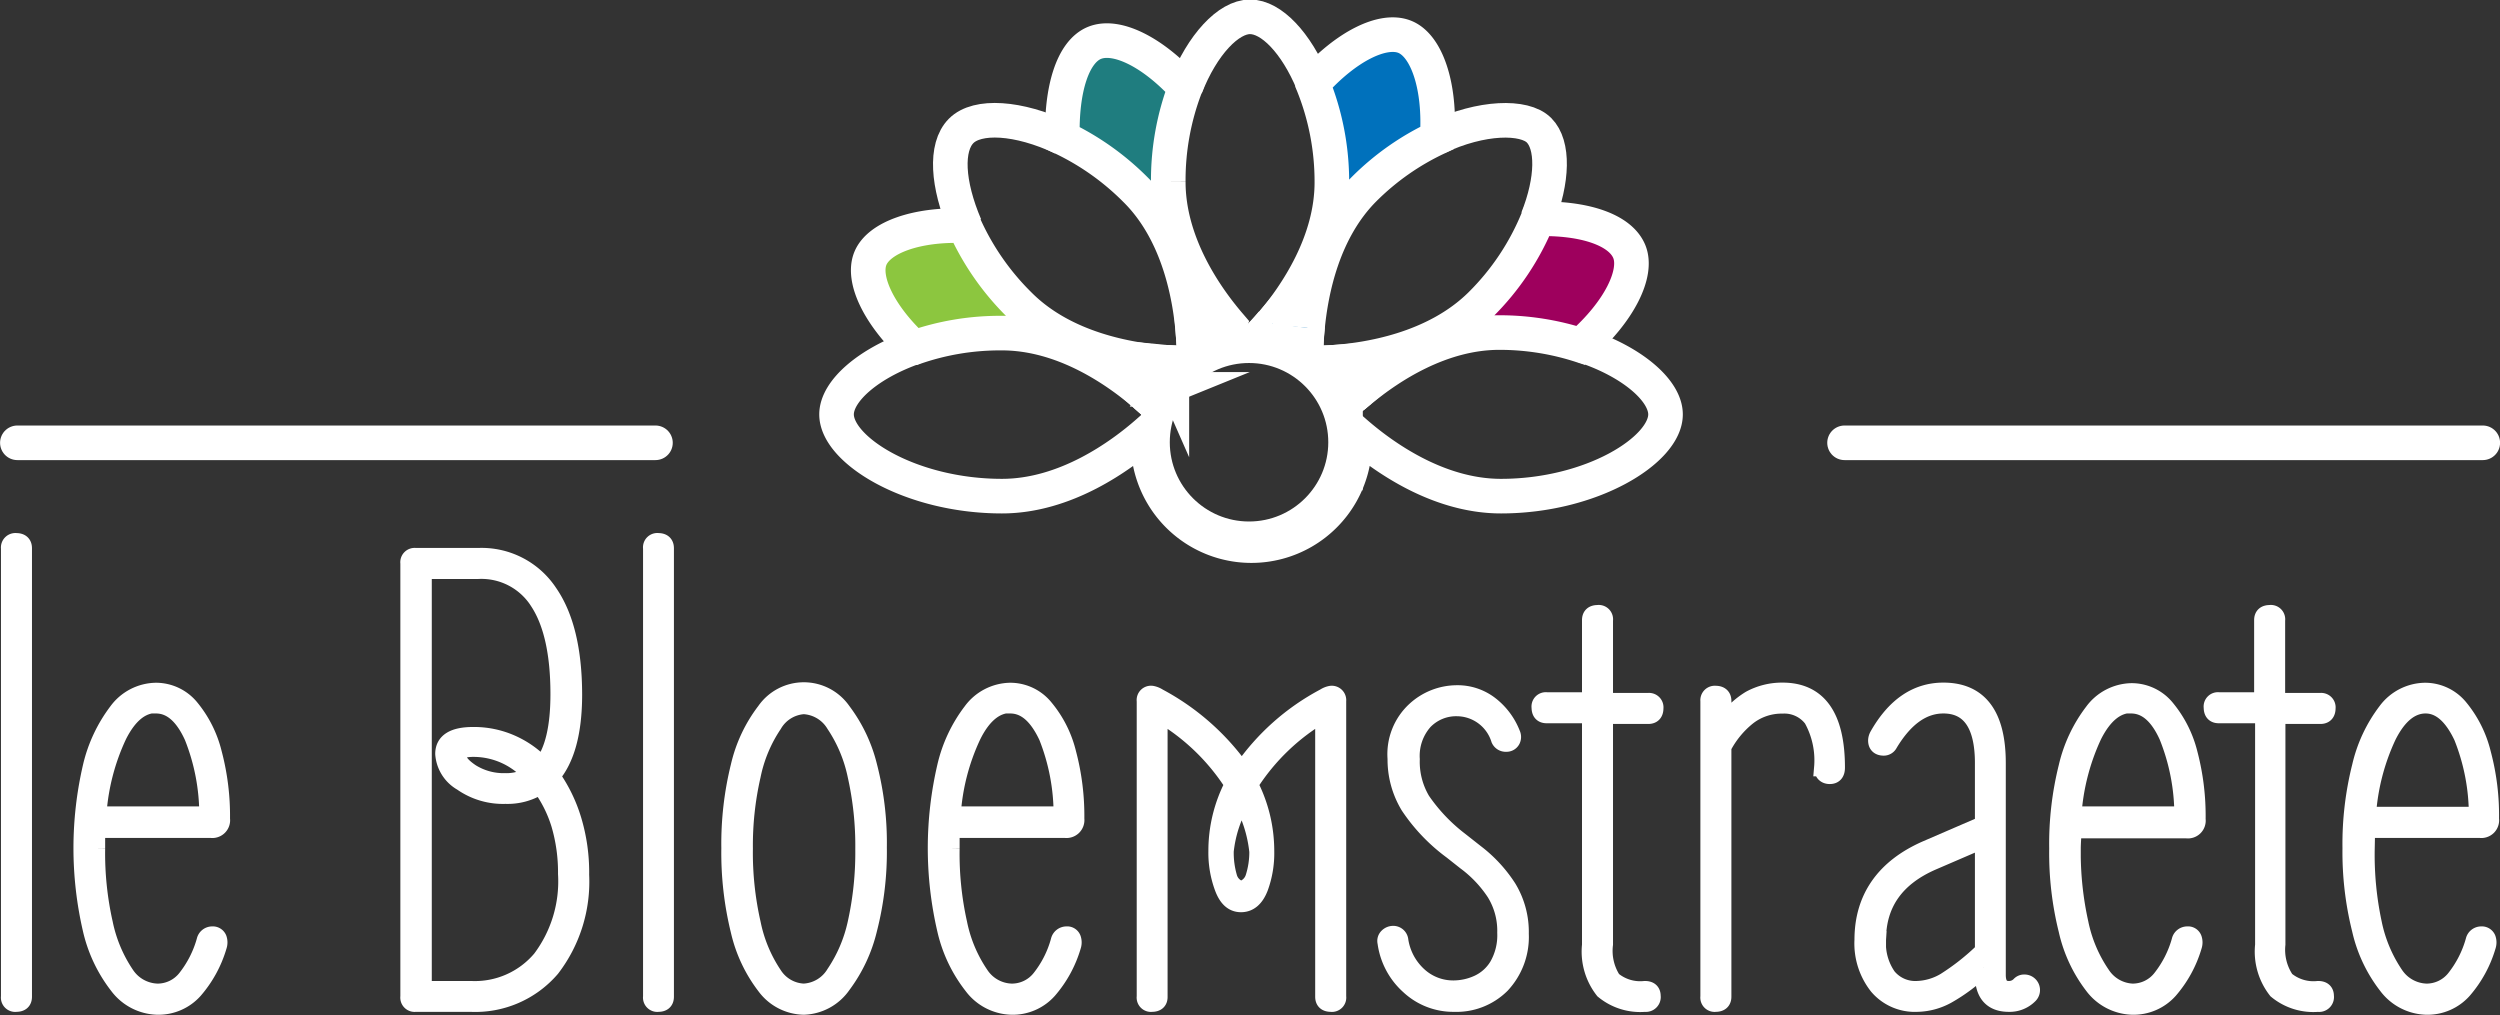 <svg xmlns="http://www.w3.org/2000/svg" viewBox="0 0 181.4 73.66"><rect x="0" y="0" width="181.4" height="73.66" fill="#333333" stroke="none"/><defs><style>.cls-1{fill:#fff;stroke-width:1.26px;}.cls-1,.cls-2,.cls-3,.cls-4,.cls-5,.cls-6,.cls-7,.cls-8{stroke:#fff;stroke-miterlimit:10;}.cls-2,.cls-7{fill:none;}.cls-2,.cls-3,.cls-4,.cls-5,.cls-6,.cls-8{stroke-width:2.51px;}.cls-3{fill:#1f7d7f;}.cls-4{fill:#0071bc;}.cls-5{fill:#8cc63f;}.cls-6{fill:#9e005d;}.cls-7{stroke-width:2.32px;}.cls-8{stroke-linecap:round;}</style></defs><g id="Calque_2" data-name="Calque 2"><g id="Calque_1-2" data-name="Calque 1"><path class="cls-1" d="M1.17,72.79a.41.41,0,0,1-.47-.47V39.78a.42.42,0,0,1,.47-.47c.35,0,.52.16.52.47V72.32C1.69,72.64,1.52,72.79,1.17,72.79Z"/><path class="cls-1" d="M11.41,73a3.68,3.68,0,0,1-2.84-1.48,10.45,10.45,0,0,1-1.93-4.06,26.11,26.11,0,0,1,0-11.84,10.63,10.63,0,0,1,1.88-4,3.54,3.54,0,0,1,2.8-1.45,3.25,3.25,0,0,1,2.51,1.2,8.27,8.27,0,0,1,1.64,3.28,17.74,17.74,0,0,1,.59,4.77.66.66,0,0,1-.75.75H7c0,.47,0,.94,0,1.41A23.16,23.16,0,0,0,7.56,67a10.36,10.36,0,0,0,1.57,3.73A2.86,2.86,0,0,0,11.41,72a2.64,2.64,0,0,0,2.09-1,7.77,7.77,0,0,0,1.39-2.73.52.52,0,0,1,.51-.42.42.42,0,0,1,.43.26.83.83,0,0,1,0,.54,8.53,8.53,0,0,1-1.74,3.19A3.47,3.47,0,0,1,11.41,73Zm-.09-21.89c-1.07,0-2,.76-2.75,2.26a16,16,0,0,0-1.48,5.77h8A15.31,15.31,0,0,0,14,53.45C13.3,51.91,12.41,51.14,11.32,51.14Z"/><path class="cls-1" d="M30.15,72.79a.41.41,0,0,1-.47-.47V40.86a.41.41,0,0,1,.47-.47H34.7A5.85,5.85,0,0,1,39.82,43q1.78,2.56,1.79,7.39c0,2.73-.54,4.7-1.6,5.92a11,11,0,0,1,1.55,3.17,13.18,13.18,0,0,1,.56,4A10.33,10.33,0,0,1,40,70.26a7.26,7.26,0,0,1-5.85,2.53ZM34.7,41.38h-4V71.81h3.47a6.27,6.27,0,0,0,5.09-2.23,9.38,9.38,0,0,0,1.86-6.18,12.37,12.37,0,0,0-.49-3.57A9.29,9.29,0,0,0,39.21,57a4.38,4.38,0,0,1-2.53.7,5.2,5.2,0,0,1-3.17-.94,2.58,2.58,0,0,1-1.3-2.06c0-.88.71-1.32,2.12-1.32a6.7,6.7,0,0,1,2.77.57,6.89,6.89,0,0,1,2.25,1.59c.82-1.06,1.22-2.78,1.22-5.17q0-4.41-1.48-6.69A4.9,4.9,0,0,0,34.7,41.38ZM33.2,54.85c0,.38.35.79,1,1.22a4.47,4.47,0,0,0,2.45.66,3.48,3.48,0,0,0,1.92-.51,5.57,5.57,0,0,0-4.23-1.93C33.59,54.29,33.2,54.48,33.2,54.85Z"/><path class="cls-1" d="M47.76,72.79a.41.41,0,0,1-.47-.47V39.78a.41.41,0,0,1,.47-.47c.34,0,.51.16.51.47V72.32C48.27,72.64,48.1,72.79,47.76,72.79Z"/><path class="cls-1" d="M58.32,73a3.55,3.55,0,0,1-2.79-1.46,10.41,10.41,0,0,1-1.88-4,23.66,23.66,0,0,1-.68-6,23.39,23.39,0,0,1,.68-5.94,10.45,10.45,0,0,1,1.88-4,3.4,3.4,0,0,1,5.59,0,10.94,10.94,0,0,1,1.9,4,22.23,22.23,0,0,1,.7,5.89,22.63,22.63,0,0,1-.7,5.92,11,11,0,0,1-1.9,4.06A3.55,3.55,0,0,1,58.32,73Zm0-1a2.79,2.79,0,0,0,2.26-1.36A10.55,10.55,0,0,0,62.13,67a23.71,23.71,0,0,0,.56-5.38,23.32,23.32,0,0,0-.56-5.35,10.52,10.52,0,0,0-1.55-3.71,2.8,2.8,0,0,0-2.26-1.37,2.75,2.75,0,0,0-2.2,1.37,10.33,10.33,0,0,0-1.55,3.71A22.74,22.74,0,0,0,54,61.57,23.13,23.13,0,0,0,54.57,67a10.37,10.37,0,0,0,1.55,3.73A2.74,2.74,0,0,0,58.32,72Z"/><path class="cls-1" d="M73.4,73a3.65,3.65,0,0,1-2.84-1.48,10.31,10.31,0,0,1-1.93-4.06,26.11,26.11,0,0,1,0-11.84,10.48,10.48,0,0,1,1.88-4,3.54,3.54,0,0,1,2.79-1.45,3.23,3.23,0,0,1,2.51,1.2,8.14,8.14,0,0,1,1.65,3.28,17.74,17.74,0,0,1,.59,4.77.67.67,0,0,1-.76.75H69c0,.47,0,.94,0,1.41A23.13,23.13,0,0,0,69.55,67a10.19,10.19,0,0,0,1.57,3.73A2.83,2.83,0,0,0,73.4,72a2.64,2.64,0,0,0,2.09-1,7.6,7.6,0,0,0,1.38-2.73.53.53,0,0,1,.52-.42.4.4,0,0,1,.42.26.83.83,0,0,1,0,.54,8.53,8.53,0,0,1-1.74,3.19A3.46,3.46,0,0,1,73.4,73Zm-.1-21.89c-1.06,0-2,.76-2.74,2.26a15.78,15.78,0,0,0-1.48,5.77h8A15.31,15.31,0,0,0,76,53.45C75.28,51.91,74.4,51.14,73.3,51.14Z"/><path class="cls-1" d="M83.58,72.79a.41.41,0,0,1-.47-.47V50.86a.41.41,0,0,1,.47-.47,1.3,1.3,0,0,1,.47.19,17.44,17.44,0,0,1,6.06,5.35,16.8,16.8,0,0,1,6-5.35,1.24,1.24,0,0,1,.47-.19.42.42,0,0,1,.47.47V72.32a.41.41,0,0,1-.47.47c-.35,0-.52-.15-.52-.47V51.75a15.66,15.66,0,0,0-5.4,5.17,10.54,10.54,0,0,1,1.17,4.84,7.25,7.25,0,0,1-.44,2.65c-.3.77-.75,1.15-1.34,1.15s-1-.38-1.29-1.15a7.25,7.25,0,0,1-.45-2.65,10.42,10.42,0,0,1,1.18-4.84,15.75,15.75,0,0,0-5.4-5.17V72.32C84.1,72.64,83.92,72.79,83.58,72.79Zm5.31-11a6.37,6.37,0,0,0,.26,1.9,1.29,1.29,0,0,0,.91.87,1.33,1.33,0,0,0,.93-.87,6.06,6.06,0,0,0,.29-1.9,9.71,9.71,0,0,0-1.17-3.71A9.14,9.14,0,0,0,88.89,61.76Z"/><path class="cls-1" d="M105.51,72.79a4.69,4.69,0,0,1-3.27-1.27,5.13,5.13,0,0,1-1.66-3.14.41.41,0,0,1,.11-.4.56.56,0,0,1,.4-.17.47.47,0,0,1,.47.43,4.33,4.33,0,0,0,1.34,2.53,3.71,3.71,0,0,0,2.61,1,4.31,4.31,0,0,0,1.71-.38,3.27,3.27,0,0,0,1.46-1.29,4.45,4.45,0,0,0,.59-2.42,5.27,5.27,0,0,0-.78-2.91,8.88,8.88,0,0,0-2.14-2.26l-1-.79a12.94,12.94,0,0,1-3.1-3.24,6.48,6.48,0,0,1-.94-3.43,4.33,4.33,0,0,1,1.39-3.52,4.48,4.48,0,0,1,3-1.18,3.85,3.85,0,0,1,2.39.78,4.91,4.91,0,0,1,1.6,2.13.5.5,0,0,1,0,.43.42.42,0,0,1-.4.23.48.48,0,0,1-.47-.28,3.27,3.27,0,0,0-3.1-2.3,3.22,3.22,0,0,0-2.4,1,3.8,3.8,0,0,0-.93,2.75,5.49,5.49,0,0,0,.77,3A12.71,12.71,0,0,0,105.93,61l1.13.89a10,10,0,0,1,2.35,2.54,6.14,6.14,0,0,1,.89,3.33,5.07,5.07,0,0,1-1.36,3.69A4.62,4.62,0,0,1,105.51,72.79Z"/><path class="cls-1" d="M119.36,72.79a4.17,4.17,0,0,1-3-.94,4.54,4.54,0,0,1-.94-3.28V51.85h-3.19c-.32,0-.47-.17-.47-.52a.41.41,0,0,1,.47-.47h3.19V45c0-.32.17-.47.52-.47a.41.41,0,0,1,.47.47v5.91h3.19a.42.42,0,0,1,.47.47c0,.35-.16.52-.47.52h-3.19V68.52A3.87,3.87,0,0,0,117,71.1a3.14,3.14,0,0,0,2.35.71c.35,0,.52.15.52.47A.45.45,0,0,1,119.36,72.79Z"/><path class="cls-1" d="M124.48,72.79a.41.41,0,0,1-.47-.47V50.86a.42.42,0,0,1,.47-.47c.34,0,.52.16.52.47v1.88a6,6,0,0,1,2-2,4.83,4.83,0,0,1,2.34-.58q3.9,0,3.9,5.54c0,.37-.15.56-.47.56s-.51-.19-.51-.56a6.2,6.2,0,0,0-.76-3.55,2.54,2.54,0,0,0-2.16-1,4,4,0,0,0-2.56.87A6.92,6.92,0,0,0,125,54.2V72.32C125,72.64,124.82,72.79,124.48,72.79Z"/><path class="cls-1" d="M139.09,72.79a3.52,3.52,0,0,1-2.84-1.24,5,5,0,0,1-1.06-3.36c0-3,1.53-5.23,4.6-6.57l4.14-1.79V55.37c0-2.82-1-4.23-2.92-4.23q-2.25,0-3.94,2.82a.43.43,0,0,1-.38.24c-.34,0-.51-.16-.51-.47a.75.75,0,0,1,.09-.33q1.83-3.24,4.74-3.24,3.9,0,3.9,5.21V70.73c0,.72.28,1.08.85,1.08a1.09,1.09,0,0,0,.8-.33.41.41,0,0,1,.32-.14.5.5,0,0,1,.38.84,2,2,0,0,1-1.5.61c-1.22,0-1.83-.69-1.83-2.06v-.52a12.72,12.72,0,0,1-2.66,2A4.68,4.68,0,0,1,139.09,72.79Zm-2.87-4.6a4.21,4.21,0,0,0,.75,2.68,2.59,2.59,0,0,0,2.12.94,4.25,4.25,0,0,0,2.06-.61A17,17,0,0,0,143.93,69V60.91l-3.71,1.6Q136.22,64.25,136.22,68.19Z"/><path class="cls-1" d="M154.72,73a3.68,3.68,0,0,1-2.84-1.48A10.31,10.31,0,0,1,150,67.49a23.1,23.1,0,0,1-.68-5.92,23.05,23.05,0,0,1,.68-5.92,10.48,10.48,0,0,1,1.88-4,3.54,3.54,0,0,1,2.79-1.45,3.23,3.23,0,0,1,2.51,1.2,8.27,8.27,0,0,1,1.65,3.28,17.76,17.76,0,0,1,.58,4.77.66.66,0,0,1-.75.75h-8.26c0,.47-.05.94-.05,1.41a23.71,23.71,0,0,0,.56,5.38,10.19,10.19,0,0,0,1.58,3.73A2.83,2.83,0,0,0,154.72,72a2.63,2.63,0,0,0,2.09-1,7.77,7.77,0,0,0,1.39-2.73.52.52,0,0,1,.52-.42.4.4,0,0,1,.42.26.83.83,0,0,1,0,.54,8.53,8.53,0,0,1-1.74,3.19A3.47,3.47,0,0,1,154.72,73Zm-.09-21.89c-1.06,0-2,.76-2.75,2.26a16.18,16.18,0,0,0-1.48,5.77h8a15.3,15.3,0,0,0-1.11-5.72C156.61,51.91,155.73,51.14,154.63,51.14Z"/><path class="cls-1" d="M168.2,72.79a4.17,4.17,0,0,1-3-.94,4.54,4.54,0,0,1-.94-3.28V51.85H161c-.32,0-.47-.17-.47-.52a.41.41,0,0,1,.47-.47h3.19V45c0-.32.17-.47.52-.47a.41.41,0,0,1,.47.47v5.91h3.19a.42.42,0,0,1,.47.47c0,.35-.16.52-.47.52H165.2V68.52a3.87,3.87,0,0,0,.65,2.58,3.14,3.14,0,0,0,2.35.71c.35,0,.52.15.52.47A.45.45,0,0,1,168.2,72.79Z"/><path class="cls-1" d="M176.05,73a3.68,3.68,0,0,1-2.84-1.48,10.31,10.31,0,0,1-1.92-4.06,23.08,23.08,0,0,1-.69-5.92,23,23,0,0,1,.69-5.92,10.48,10.48,0,0,1,1.87-4,3.54,3.54,0,0,1,2.8-1.45,3.23,3.23,0,0,1,2.51,1.2,8.27,8.27,0,0,1,1.64,3.28,17.35,17.35,0,0,1,.59,4.77.66.66,0,0,1-.75.75h-8.27c0,.47,0,.94,0,1.41A23.71,23.71,0,0,0,172.2,67a10.36,10.36,0,0,0,1.57,3.73A2.86,2.86,0,0,0,176.05,72a2.64,2.64,0,0,0,2.09-1,7.77,7.77,0,0,0,1.39-2.73.52.52,0,0,1,.51-.42.42.42,0,0,1,.43.26.83.83,0,0,1,0,.54,8.53,8.53,0,0,1-1.74,3.19A3.47,3.47,0,0,1,176.05,73ZM176,51.14c-1.07,0-2,.76-2.75,2.26a16,16,0,0,0-1.48,5.77h8a15.31,15.31,0,0,0-1.1-5.72C177.94,51.91,177.05,51.14,176,51.14Z"/><path class="cls-2" d="M83.77,29.26a7.3,7.3,0,0,1,.5-1c-.32.13-.71.27-1.16.41Z"/><path class="cls-2" d="M95.5,26.34a7.4,7.4,0,0,1,.75.73c.07-.19.18-.45.33-.77C96.15,26.33,95.79,26.34,95.5,26.34Z"/><path class="cls-2" d="M85.9,26.34c-.33,0-.78,0-1.29-.05.17.36.31.67.42.92A7.94,7.94,0,0,1,85.9,26.34Z"/><path class="cls-2" d="M86.63,25.81A7.57,7.57,0,0,1,88.22,25c-.35-.14-.93-.4-1.65-.76C86.62,24.91,86.63,25.45,86.63,25.81Z"/><path class="cls-2" d="M97.63,29.26c.29-.27.65-.59,1.06-.93-.84-.25-1.52-.51-2-.69A7.57,7.57,0,0,1,97.63,29.26Z"/><path class="cls-2" d="M92.3,23.44c-.42.5-.8.9-1.08,1.19a7.42,7.42,0,0,1,3.55,1.18c0-.45,0-1.15.1-2a17.78,17.78,0,0,1-2.06.93S92.59,24.24,92.3,23.44Z"/><path class="cls-2" d="M94.87,23.79c-.08.87-.1,1.57-.1,2a7.42,7.42,0,0,0-3.55-1.18c.28-.29.66-.69,1.08-1.19"/><path class="cls-2" d="M111.56,15.88c1.13-2.84,1.17-5.37.11-6.43s-4.17-1-7.39.52"/><path class="cls-2" d="M96.25,27.07a7.4,7.4,0,0,0-.75-.73c.29,0,.65,0,1.08,0"/><path class="cls-2" d="M98.69,28.33c-.41.34-.77.66-1.06.93a7.57,7.57,0,0,0-.91-1.62"/><path class="cls-2" d="M66.37,25.19c-3.4,1.19-5.67,3.2-5.67,4.88,0,2.58,5.35,5.93,12,5.93,4.61,0,8.61-2.9,10.6-4.65,0,.24,0,.49,0,.74a7.49,7.49,0,1,0,15,0,6,6,0,0,0,0-.74c2,1.75,6,4.65,10.61,4.65,6.59,0,11.94-3.35,11.94-5.93,0-1.74-2.43-3.83-6-5"/><path class="cls-2" d="M84.27,28.25a7.3,7.3,0,0,0-.5,1l-.66-.6"/><path class="cls-2" d="M84.61,26.29c.51,0,1,.05,1.29.05a7.94,7.94,0,0,0-.87.87"/><path class="cls-2" d="M77.09,10c-3.21-1.51-6.18-1.68-7.35-.5s-1,3.86.29,6.89"/><path class="cls-2" d="M95.25,6c-1.21-2.9-3-4.78-4.55-4.78s-3.46,2-4.67,5.1"/><path class="cls-3" d="M86.57,24.27c.72.36,1.3.62,1.65.76l.5-.16c.11-.27.3-.71.5-1.3-1.76-2.05-4.45-5.93-4.45-10.37A18.91,18.91,0,0,1,86,6.36c-2.38-2.61-5-3.89-6.58-3.25S77,6.48,77.09,10a19.08,19.08,0,0,1,5.29,3.75C85.55,16.87,86.37,21.58,86.57,24.27Z"/><path class="cls-4" d="M94.87,23.79C95.13,21.06,96,16.69,99,13.7A18.78,18.78,0,0,1,104.28,10c.25-3.7-.74-6.66-2.33-7.32s-4.29.69-6.7,3.39a18.86,18.86,0,0,1,1.39,7.16c0,4.35-2.59,8.15-4.34,10.24"/><path class="cls-5" d="M83.11,28.66c.45-.14.84-.28,1.16-.41a7.93,7.93,0,0,1,.76-1c-.11-.25-.25-.56-.42-.92-2.68-.2-7.43-1-10.63-4.2a18.94,18.94,0,0,1-4-5.75c-3.46-.13-6.19.85-6.82,2.36s.62,4.13,3.16,6.49a18.81,18.81,0,0,1,6.28-1.06C77.16,24.13,81.08,26.91,83.11,28.66Z"/><path class="cls-6" d="M96.58,26.3c-.15.32-.26.58-.33.77a6.47,6.47,0,0,1,.47.57c.45.18,1.13.44,2,.69,2.12-1.75,5.83-4.2,10.07-4.2a19.12,19.12,0,0,1,5.91.93c2.78-2.44,4.17-5.23,3.52-6.81s-3.26-2.45-6.63-2.37a18.63,18.63,0,0,1-4.14,6.21C104.13,25.38,99.2,26.14,96.58,26.3Z"/><circle class="cls-7" cx="90.63" cy="32.09" r="6.91"/><line class="cls-8" x1="1.26" y1="32.13" x2="47.56" y2="32.13"/><line class="cls-8" x1="180.15" y1="32.13" x2="133.84" y2="32.13"/></g></g></svg>